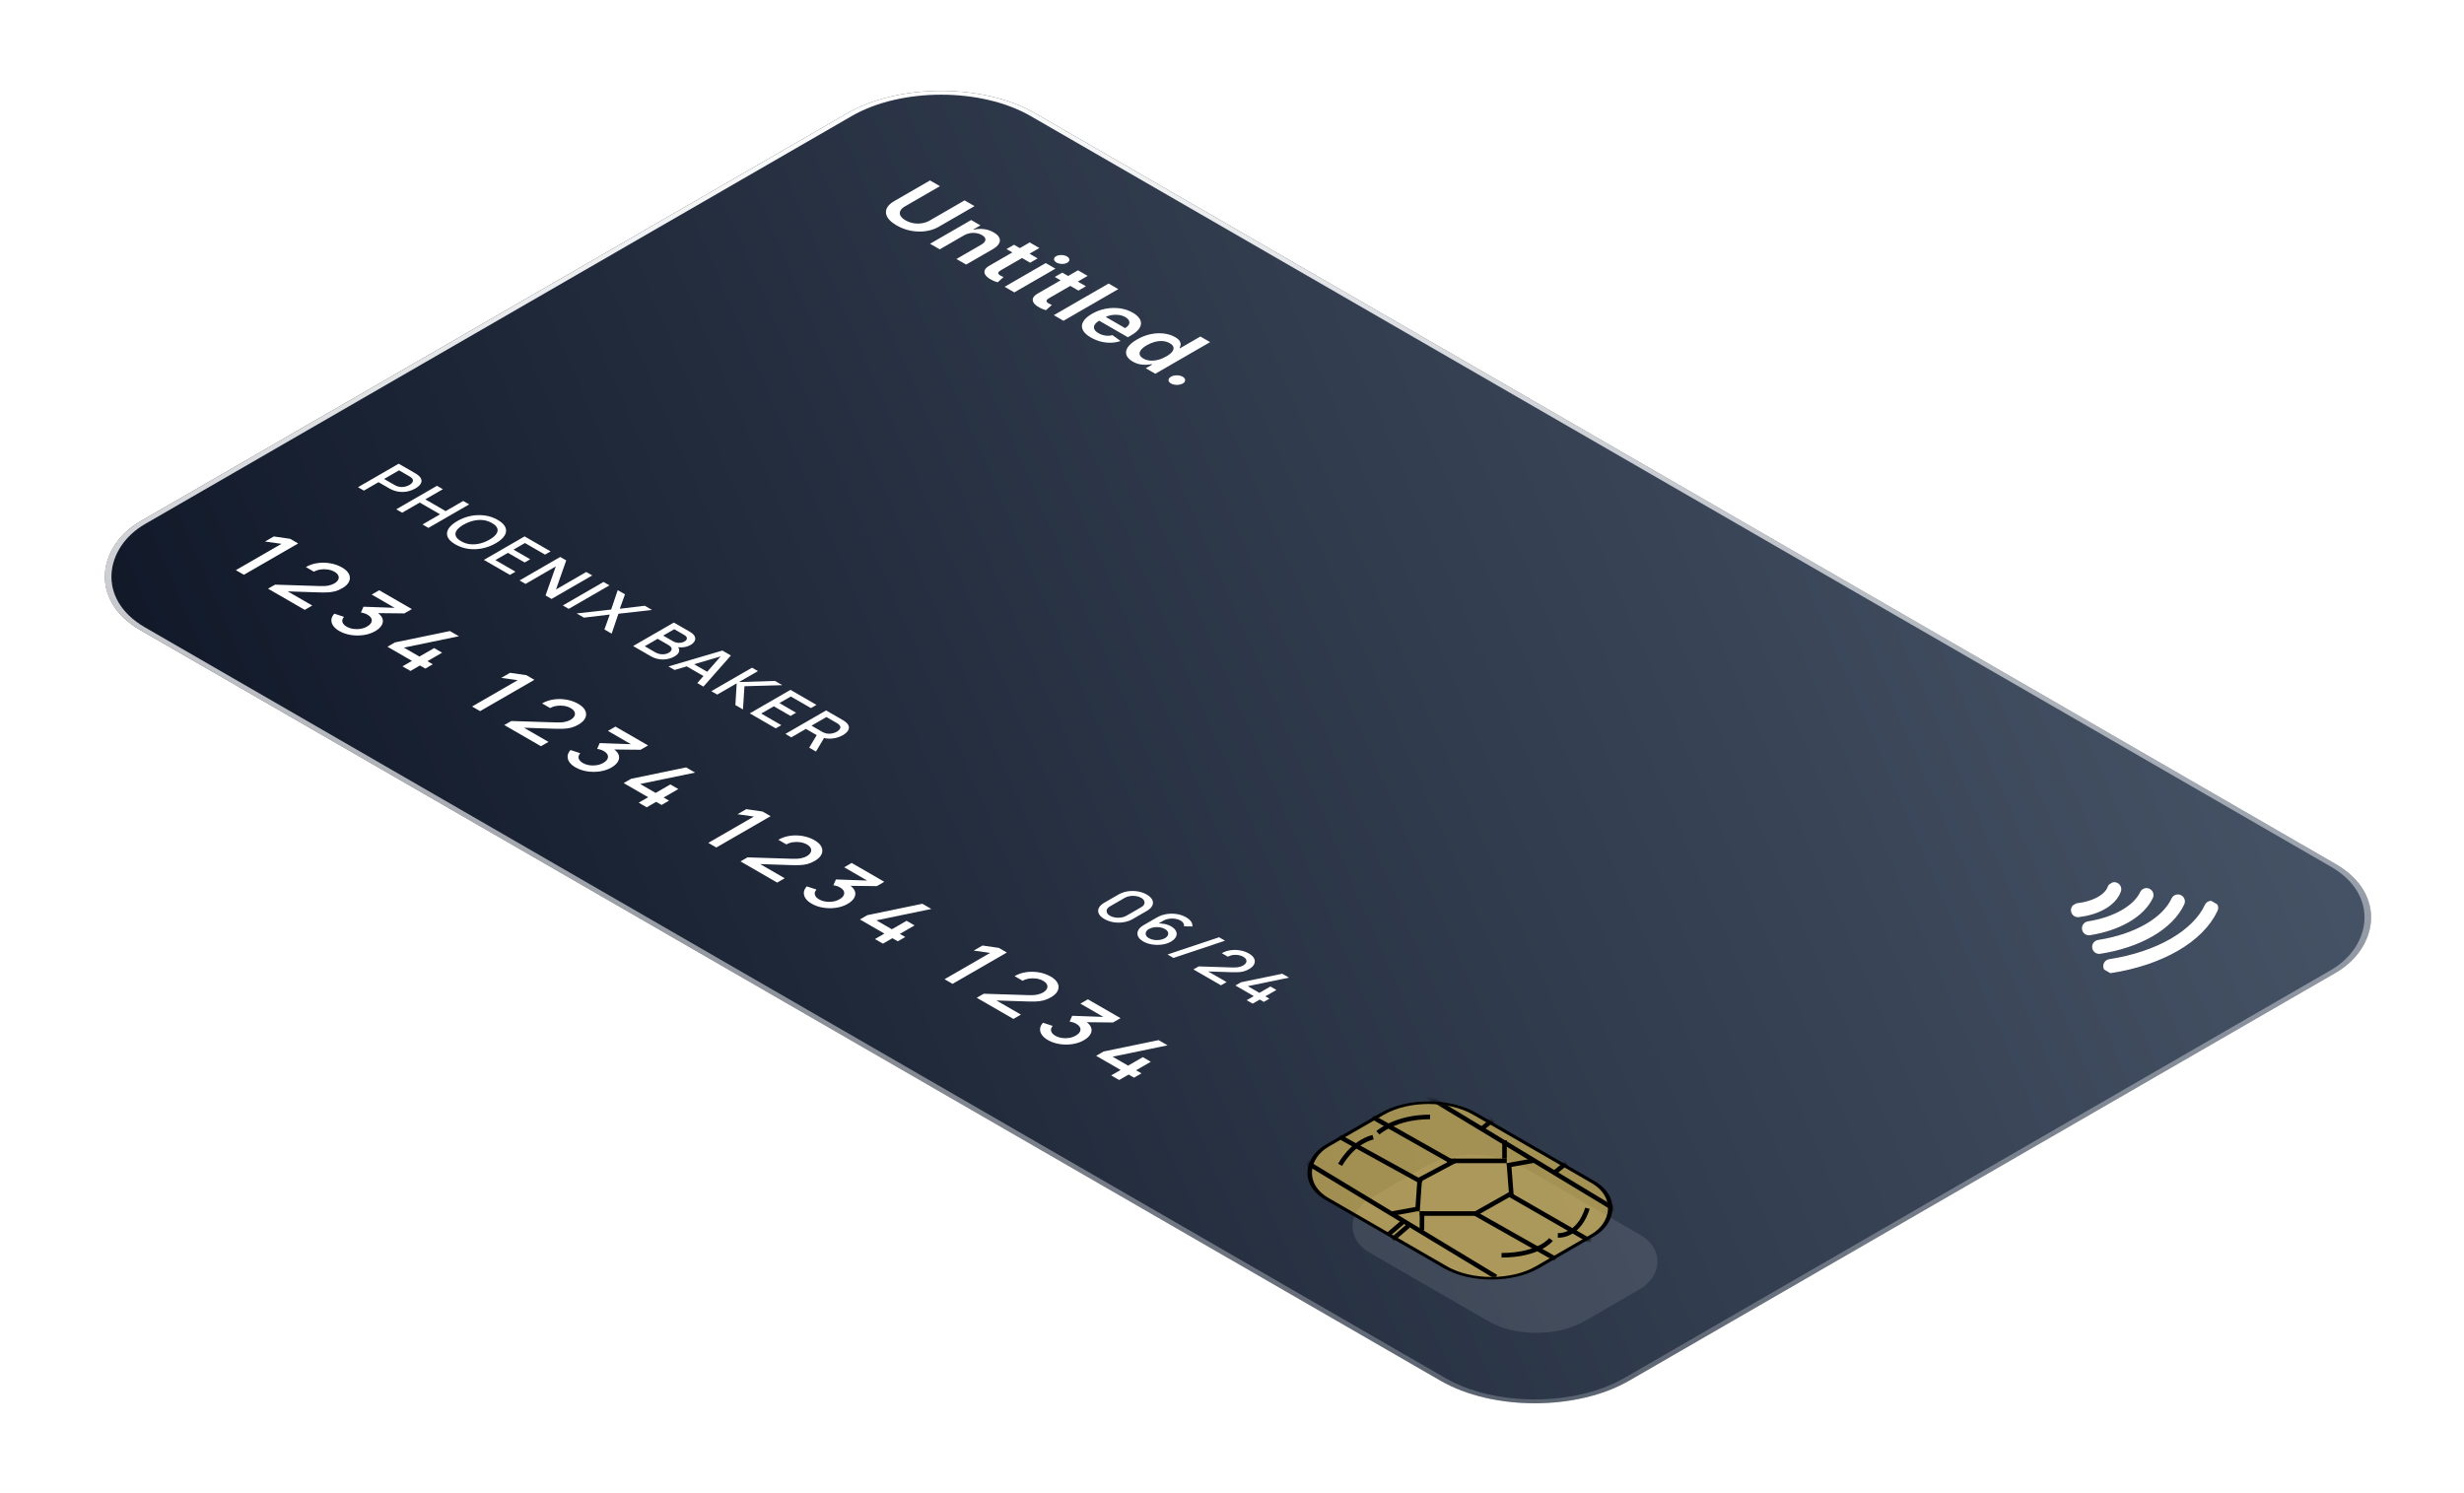 <svg width="538" height="326" viewBox="0 0 538 326" fill="none" xmlns="http://www.w3.org/2000/svg">
<g filter="url(#filter0_d_236_11996)">
<g clip-path="url(#clip0_236_11996)">
<rect width="375.345" height="225.682" rx="23.756" transform="matrix(0.866 0.5 -0.866 0.5 196.001 1)" fill="url(#paint0_linear_236_11996)"/>
<rect width="53.847" height="38.01" rx="12" transform="matrix(0.866 0.5 -0.866 0.5 312.243 236.763)" fill="white" fill-opacity="0.1"/>
<path d="M41.996 112.626L51.954 106.877L48.366 106.374L50.284 105.267L53.847 105.784L55.6 106.796L43.749 113.638L41.996 112.626ZM49.022 116.672L50.561 115.793L60.346 116.102C61.131 116.131 61.764 116.091 62.247 115.983C62.736 115.879 63.147 115.73 63.482 115.537C63.904 115.293 64.189 115.021 64.338 114.72C64.491 114.416 64.502 114.112 64.37 113.807C64.239 113.503 63.959 113.228 63.531 112.981C63.092 112.727 62.596 112.561 62.041 112.482C61.498 112.403 60.961 112.406 60.428 112.491C59.896 112.577 59.435 112.735 59.046 112.967L57.285 111.95C58.053 111.506 58.898 111.218 59.819 111.085C60.752 110.952 61.685 110.968 62.617 111.133C63.556 111.294 64.417 111.601 65.202 112.054C65.948 112.485 66.447 112.97 66.699 113.508C66.957 114.043 66.963 114.579 66.716 115.114C66.474 115.652 65.978 116.139 65.226 116.573C64.683 116.886 64.151 117.111 63.63 117.247C63.109 117.383 62.544 117.463 61.934 117.485C61.325 117.507 60.618 117.504 59.811 117.475L52.273 117.228L52.578 116.834L58.676 120.354L57.038 121.3L49.022 116.672ZM64.567 125.912C63.98 125.573 63.538 125.191 63.242 124.767C62.951 124.339 62.822 123.898 62.855 123.441C62.893 122.989 63.107 122.551 63.497 122.13L65.62 122.824C65.269 123.21 65.154 123.597 65.274 123.983C65.4 124.366 65.708 124.696 66.196 124.971C66.635 125.218 67.118 125.38 67.644 125.456C68.171 125.532 68.695 125.527 69.216 125.442C69.743 125.353 70.226 125.182 70.665 124.929C71.323 124.548 71.66 124.116 71.677 123.632C71.699 123.15 71.381 122.719 70.722 122.339C70.536 122.232 70.316 122.137 70.064 122.054C69.817 121.975 69.565 121.912 69.307 121.864L69.858 120.615L77.734 120.895L77.421 121.285L71.66 117.959L73.298 117.014L80.425 121.128L78.787 122.073L71.973 121.997L72.516 121.665C73.262 122.095 73.742 122.566 73.956 123.076C74.176 123.582 74.148 124.086 73.874 124.586C73.611 125.087 73.128 125.54 72.426 125.945C71.669 126.382 70.818 126.667 69.875 126.8C68.936 126.937 68.001 126.929 67.068 126.777C66.141 126.628 65.307 126.34 64.567 125.912ZM78.38 133.63L80.446 132.437L75.096 129.349L76.726 128.409L88.733 125.924L90.7 127.059L78.693 129.544L82.075 131.497L85.285 129.644L87.029 130.651L83.82 132.504L84.996 133.183L83.367 134.124L82.19 133.445L80.125 134.637L78.38 133.63ZM93.576 142.402L103.533 136.654L99.945 136.15L101.863 135.043L105.426 135.561L107.179 136.573L95.328 143.414L93.576 142.402ZM100.601 146.449L102.14 145.57L111.925 145.879C112.71 145.907 113.343 145.868 113.826 145.76C114.315 145.655 114.726 145.507 115.061 145.313C115.483 145.07 115.768 144.797 115.917 144.496C116.07 144.192 116.081 143.888 115.949 143.584C115.818 143.28 115.538 143.004 115.11 142.757C114.671 142.504 114.175 142.338 113.621 142.259C113.077 142.179 112.54 142.183 112.008 142.268C111.475 142.354 111.015 142.512 110.625 142.743L108.864 141.726C109.632 141.283 110.477 140.995 111.399 140.862C112.331 140.729 113.264 140.745 114.197 140.909C115.135 141.071 115.996 141.378 116.781 141.831C117.527 142.262 118.026 142.746 118.278 143.285C118.536 143.82 118.542 144.355 118.295 144.891C118.054 145.429 117.557 145.915 116.805 146.349C116.262 146.663 115.73 146.888 115.209 147.024C114.688 147.16 114.123 147.239 113.514 147.261C112.905 147.283 112.197 147.28 111.39 147.252L103.852 147.005L104.157 146.61L110.255 150.131L108.617 151.076L100.601 146.449ZM116.146 155.689C115.559 155.35 115.117 154.968 114.821 154.544C114.53 154.116 114.401 153.674 114.434 153.218C114.472 152.765 114.686 152.328 115.076 151.907L117.199 152.6C116.848 152.987 116.733 153.373 116.853 153.76C116.98 154.143 117.287 154.472 117.775 154.748C118.214 154.995 118.697 155.156 119.223 155.232C119.75 155.308 120.274 155.304 120.795 155.218C121.322 155.13 121.805 154.958 122.244 154.705C122.902 154.325 123.239 153.893 123.256 153.408C123.278 152.927 122.96 152.496 122.301 152.116C122.115 152.008 121.895 151.913 121.643 151.831C121.396 151.752 121.144 151.688 120.886 151.641L121.437 150.391L129.313 150.672L129 151.061L123.239 147.736L124.877 146.79L132.004 150.904L130.366 151.85L123.552 151.774L124.095 151.441C124.841 151.872 125.321 152.342 125.535 152.852C125.755 153.359 125.727 153.863 125.453 154.363C125.19 154.863 124.707 155.316 124.005 155.722C123.248 156.159 122.397 156.444 121.454 156.577C120.515 156.713 119.58 156.705 118.647 156.553C117.72 156.404 116.886 156.116 116.146 155.689ZM129.959 163.407L132.025 162.214L126.675 159.126L128.305 158.185L140.312 155.701L142.279 156.836L130.272 159.321L133.654 161.273L136.864 159.421L138.608 160.428L135.399 162.281L136.576 162.96L134.946 163.901L133.769 163.221L131.704 164.414L129.959 163.407ZM145.155 172.179L155.112 166.43L151.524 165.927L153.442 164.82L157.005 165.338L158.758 166.35L146.907 173.191L145.155 172.179ZM152.181 176.225L153.719 175.347L163.504 175.655C164.289 175.684 164.923 175.644 165.405 175.537C165.894 175.432 166.305 175.283 166.64 175.09C167.062 174.846 167.348 174.574 167.496 174.273C167.649 173.969 167.66 173.665 167.529 173.361C167.397 173.057 167.117 172.781 166.689 172.534C166.25 172.281 165.754 172.114 165.2 172.035C164.656 171.956 164.119 171.959 163.587 172.045C163.054 172.13 162.594 172.289 162.204 172.52L160.443 171.503C161.211 171.06 162.056 170.771 162.978 170.638C163.91 170.505 164.843 170.521 165.776 170.686C166.714 170.847 167.575 171.155 168.36 171.608C169.106 172.038 169.605 172.523 169.858 173.061C170.115 173.597 170.121 174.132 169.874 174.667C169.633 175.206 169.136 175.692 168.384 176.126C167.841 176.439 167.309 176.664 166.788 176.8C166.267 176.937 165.702 177.016 165.093 177.038C164.484 177.06 163.776 177.057 162.969 177.028L155.431 176.781L155.736 176.387L161.834 179.907L160.196 180.853L152.181 176.225ZM167.725 185.465C167.138 185.126 166.696 184.745 166.4 184.32C166.109 183.893 165.98 183.451 166.013 182.995C166.051 182.542 166.265 182.105 166.655 181.683L168.778 182.377C168.427 182.763 168.312 183.15 168.432 183.536C168.559 183.92 168.866 184.249 169.354 184.524C169.793 184.772 170.276 184.933 170.802 185.009C171.329 185.085 171.853 185.08 172.374 184.995C172.901 184.906 173.384 184.735 173.823 184.482C174.481 184.102 174.818 183.669 174.835 183.185C174.857 182.703 174.539 182.273 173.88 181.892C173.694 181.785 173.474 181.69 173.222 181.607C172.975 181.528 172.723 181.465 172.465 181.417L173.016 180.168L180.892 180.448L180.579 180.838L174.818 177.512L176.456 176.567L183.583 180.681L181.945 181.626L175.131 181.55L175.674 181.218C176.42 181.649 176.901 182.119 177.115 182.629C177.334 183.136 177.307 183.639 177.032 184.14C176.769 184.64 176.286 185.093 175.584 185.498C174.827 185.935 173.976 186.221 173.033 186.354C172.095 186.49 171.159 186.482 170.226 186.33C169.299 186.181 168.465 185.893 167.725 185.465ZM181.538 193.183L183.604 191.991L178.255 188.903L179.884 187.962L191.891 185.477L193.858 186.613L181.851 189.097L185.233 191.05L188.443 189.197L190.187 190.204L186.978 192.057L188.155 192.737L186.525 193.677L185.348 192.998L183.283 194.19L181.538 193.183ZM196.734 201.955L206.691 196.207L203.103 195.703L205.021 194.596L208.584 195.114L210.337 196.126L198.487 202.967L196.734 201.955ZM203.76 206.002L205.299 205.123L215.083 205.432C215.868 205.46 216.502 205.421 216.984 205.313C217.473 205.209 217.884 205.06 218.219 204.867C218.641 204.623 218.927 204.35 219.075 204.049C219.228 203.745 219.239 203.441 219.108 203.137C218.976 202.833 218.696 202.558 218.268 202.311C217.829 202.057 217.333 201.891 216.779 201.812C216.236 201.733 215.698 201.736 215.166 201.821C214.634 201.907 214.173 202.065 213.783 202.296L212.022 201.28C212.79 200.836 213.635 200.548 214.557 200.415C215.489 200.282 216.422 200.298 217.355 200.463C218.293 200.624 219.154 200.931 219.939 201.384C220.685 201.815 221.184 202.3 221.437 202.838C221.694 203.373 221.7 203.909 221.453 204.444C221.212 204.982 220.715 205.468 219.963 205.902C219.42 206.216 218.888 206.441 218.367 206.577C217.846 206.713 217.281 206.792 216.672 206.814C216.063 206.837 215.355 206.833 214.548 206.805L207.01 206.558L207.315 206.164L213.413 209.684L211.775 210.629L203.76 206.002ZM219.304 215.242C218.717 214.903 218.275 214.521 217.979 214.097C217.688 213.669 217.559 213.227 217.592 212.771C217.63 212.318 217.844 211.881 218.234 211.46L220.357 212.154C220.006 212.54 219.891 212.926 220.011 213.313C220.138 213.696 220.445 214.026 220.933 214.301C221.372 214.548 221.855 214.71 222.382 214.786C222.908 214.862 223.432 214.857 223.953 214.771C224.48 214.683 224.963 214.512 225.402 214.258C226.06 213.878 226.398 213.446 226.414 212.961C226.436 212.48 226.118 212.049 225.459 211.669C225.273 211.561 225.053 211.466 224.801 211.384C224.554 211.305 224.302 211.241 224.044 211.194L224.595 209.944L232.471 210.225L232.158 210.614L226.398 207.289L228.035 206.343L235.162 210.458L233.524 211.403L226.71 211.327L227.253 210.994C228 211.425 228.48 211.896 228.694 212.405C228.913 212.912 228.886 213.416 228.611 213.916C228.348 214.417 227.865 214.87 227.163 215.275C226.406 215.712 225.555 215.997 224.612 216.13C223.674 216.266 222.738 216.258 221.805 216.106C220.878 215.958 220.044 215.669 219.304 215.242ZM233.117 222.96L235.183 221.767L229.834 218.679L231.463 217.738L243.47 215.254L245.437 216.389L233.43 218.874L236.812 220.827L240.022 218.974L241.766 219.981L238.557 221.834L239.734 222.513L238.104 223.454L236.927 222.774L234.862 223.967L233.117 222.96Z" fill="white"/>
<path d="M68.662 94.514L77.549 89.383L81.142 91.457C81.228 91.507 81.331 91.571 81.45 91.65C81.574 91.726 81.683 91.803 81.777 91.881C82.193 92.211 82.436 92.546 82.506 92.886C82.58 93.228 82.501 93.561 82.271 93.884C82.041 94.207 81.687 94.506 81.21 94.782C80.728 95.06 80.207 95.265 79.648 95.398C79.088 95.531 78.512 95.576 77.92 95.534C77.331 95.493 76.751 95.353 76.179 95.113C76.047 95.056 75.912 94.992 75.772 94.921C75.636 94.852 75.527 94.793 75.445 94.746L73.142 93.417L69.951 95.259L68.662 94.514ZM74.365 92.712L76.617 94.012C76.7 94.059 76.794 94.109 76.901 94.162C77.012 94.216 77.124 94.264 77.235 94.304C77.56 94.421 77.885 94.478 78.21 94.475C78.539 94.471 78.848 94.425 79.136 94.34C79.424 94.254 79.677 94.149 79.895 94.023C80.113 93.897 80.294 93.752 80.438 93.588C80.586 93.422 80.662 93.245 80.666 93.057C80.674 92.867 80.578 92.678 80.376 92.491C80.31 92.424 80.23 92.359 80.135 92.295C80.045 92.233 79.959 92.178 79.876 92.131L77.624 90.83L74.365 92.712ZM77.018 99.339L85.906 94.208L87.196 94.952L83.363 97.165L87.807 99.731L91.64 97.518L92.936 98.266L84.048 103.397L82.752 102.649L86.591 100.433L82.147 97.867L78.308 100.083L77.018 99.339ZM89.923 107.003C89.035 106.49 88.471 105.941 88.232 105.357C87.998 104.77 88.061 104.18 88.424 103.586C88.79 102.994 89.432 102.434 90.349 101.904C91.267 101.374 92.238 101.004 93.263 100.792C94.291 100.583 95.312 100.547 96.324 100.685C97.34 100.821 98.293 101.145 99.182 101.658C100.066 102.169 100.626 102.717 100.86 103.304C101.103 103.891 101.042 104.48 100.675 105.071C100.309 105.663 99.667 106.224 98.75 106.753C97.832 107.283 96.861 107.654 95.836 107.865C94.812 108.076 93.789 108.113 92.769 107.975C91.757 107.838 90.808 107.513 89.923 107.003ZM91.152 106.294C91.773 106.662 92.433 106.884 93.133 106.96C93.841 107.036 94.555 106.987 95.275 106.814C95.999 106.638 96.7 106.354 97.379 105.962C98.058 105.57 98.546 105.168 98.842 104.754C99.142 104.339 99.225 103.928 99.089 103.522C98.957 103.118 98.579 102.733 97.953 102.367C97.332 101.999 96.67 101.776 95.966 101.697C95.266 101.621 94.555 101.671 93.83 101.847C93.106 102.023 92.403 102.305 91.719 102.695C91.037 103.084 90.545 103.487 90.244 103.903C89.948 104.316 89.868 104.726 90.004 105.132C90.144 105.541 90.526 105.928 91.152 106.294ZM96.154 110.386L105.042 105.255L110.72 108.533L109.504 109.235L105.116 106.702L102.622 108.141L106.27 110.247L105.054 110.949L101.406 108.843L98.66 110.429L103.048 112.962L101.832 113.664L96.154 110.386ZM103.932 114.876L112.82 109.745L114.128 110.5L111.9 116.839L118.504 113.027L119.813 113.782L110.925 118.913L109.616 118.158L111.851 111.815L105.24 115.631L103.932 114.876ZM113.388 120.335L122.276 115.204L123.566 115.949L114.678 121.08L113.388 120.335ZM116.408 122.079L123.938 121.231L125.376 116.994L126.956 117.906L125.827 121.06L131.277 120.4L132.863 121.316L125.524 122.146L124.049 126.49L122.469 125.578L123.636 122.324L117.994 122.994L116.408 122.079ZM128.739 129.197L137.626 124.066L141.12 126.083C141.684 126.408 142.042 126.748 142.194 127.102C142.346 127.456 142.336 127.794 142.163 128.117C141.994 128.438 141.708 128.715 141.305 128.947C140.815 129.23 140.274 129.402 139.682 129.464C139.093 129.528 138.532 129.48 137.997 129.318L138.287 129.136C138.715 129.545 138.877 129.955 138.774 130.366C138.676 130.774 138.357 131.134 137.818 131.445C137.295 131.747 136.736 131.949 136.139 132.051C135.546 132.156 134.942 132.156 134.324 132.051C133.715 131.946 133.129 131.731 132.565 131.406L128.739 129.197ZM131.275 129.243L133.596 130.583C133.888 130.752 134.205 130.87 134.546 130.939C134.892 131.011 135.234 131.025 135.571 130.982C135.917 130.939 136.234 130.835 136.522 130.668C136.789 130.514 136.97 130.341 137.065 130.148C137.168 129.956 137.17 129.76 137.071 129.56C136.98 129.361 136.787 129.176 136.491 129.004L134.09 127.618L131.275 129.243ZM135.306 126.916L137.472 128.167C137.711 128.305 137.972 128.401 138.256 128.456C138.548 128.51 138.84 128.518 139.132 128.477C139.433 128.437 139.713 128.342 139.972 128.192C140.317 127.993 140.486 127.762 140.478 127.501C140.47 127.24 140.272 126.997 139.885 126.774L137.719 125.523L135.306 126.916ZM136.454 133.651L148.23 130.187L150.088 131.26L144.089 138.058L142.749 137.285L148.199 131.068L148.533 131.26L137.793 134.424L136.454 133.651ZM139.959 133.359L141.169 132.66L145.811 135.34L144.601 136.038L139.959 133.359ZM145.813 139.054L154.701 133.923L155.991 134.668L151.843 137.062L159.713 136.816L161.318 137.743L153.047 137.978L152.72 143.041L151.066 142.086L151.35 137.347L147.103 139.799L145.813 139.054ZM154.206 143.899L163.094 138.768L168.772 142.046L167.556 142.748L163.168 140.215L160.674 141.654L164.322 143.76L163.106 144.462L159.458 142.356L156.712 143.942L161.1 146.475L159.884 147.177L154.206 143.899ZM161.984 148.389L170.871 143.258L174.464 145.332C174.55 145.382 174.653 145.446 174.772 145.524C174.896 145.601 175.005 145.678 175.099 145.756C175.515 146.086 175.758 146.421 175.828 146.761C175.902 147.103 175.824 147.436 175.593 147.759C175.363 148.082 175.009 148.381 174.532 148.657C173.824 149.065 173.032 149.313 172.155 149.401C171.283 149.487 170.421 149.357 169.569 149.013L168.983 148.746L166.465 147.292L163.274 149.134L161.984 148.389ZM167.181 151.389L169.045 148.29L170.68 148.849L168.656 152.241L167.181 151.389ZM167.687 146.586L169.939 147.887C170.022 147.934 170.116 147.984 170.223 148.037C170.335 148.091 170.446 148.139 170.557 148.179C170.882 148.295 171.207 148.352 171.532 148.35C171.861 148.345 172.17 148.3 172.458 148.215C172.746 148.129 172.999 148.023 173.217 147.898C173.435 147.772 173.616 147.627 173.76 147.463C173.908 147.297 173.984 147.12 173.988 146.932C173.997 146.742 173.9 146.553 173.698 146.365C173.632 146.299 173.552 146.234 173.458 146.169C173.367 146.108 173.281 146.053 173.198 146.006L170.946 144.705L167.687 146.586Z" fill="white"/>
<path d="M231.632 188.812C231.027 188.462 230.624 188.078 230.422 187.657C230.225 187.234 230.225 186.811 230.422 186.389C230.624 185.968 231.027 185.583 231.632 185.234L234.693 183.467C235.298 183.118 235.965 182.885 236.693 182.768C237.425 182.654 238.156 182.656 238.884 182.772C239.617 182.886 240.285 183.118 240.89 183.467C241.495 183.816 241.896 184.202 242.094 184.625C242.295 185.045 242.295 185.466 242.094 185.886C241.896 186.309 241.495 186.695 240.89 187.044L237.829 188.812C237.224 189.161 236.555 189.392 235.823 189.506C235.094 189.623 234.364 189.624 233.632 189.51C232.903 189.394 232.237 189.161 231.632 188.812ZM232.866 188.099C233.195 188.289 233.572 188.416 233.996 188.48C234.428 188.544 234.858 188.546 235.286 188.484C235.718 188.42 236.101 188.291 236.434 188.099L239.668 186.232C239.997 186.042 240.215 185.823 240.322 185.576C240.433 185.327 240.431 185.079 240.316 184.831C240.209 184.584 239.991 184.366 239.662 184.176C239.333 183.986 238.952 183.859 238.52 183.795C238.096 183.73 237.668 183.73 237.236 183.795C236.808 183.856 236.43 183.982 236.101 184.172L232.866 186.039C232.533 186.232 232.311 186.453 232.2 186.702C232.093 186.949 232.093 187.196 232.2 187.443C232.315 187.69 232.537 187.909 232.866 188.099ZM240.126 193.715C239.55 193.383 239.167 193.005 238.978 192.582C238.793 192.157 238.803 191.728 239.009 191.296C239.219 190.866 239.628 190.475 240.237 190.124L243.07 188.488C243.716 188.115 244.418 187.864 245.175 187.736C245.936 187.61 246.691 187.607 247.44 187.726C248.193 187.847 248.882 188.088 249.508 188.449C249.977 188.72 250.329 189.025 250.563 189.365C250.798 189.704 250.89 190.062 250.841 190.437L249.014 190.401C249.063 190.178 249.024 189.956 248.897 189.735C248.777 189.514 248.574 189.321 248.286 189.154C247.915 188.941 247.502 188.804 247.045 188.745C246.592 188.683 246.144 188.688 245.699 188.759C245.259 188.832 244.876 188.963 244.551 189.151L242.922 190.091L242.953 189.781C243.541 189.736 244.121 189.767 244.693 189.874C245.265 189.981 245.767 190.159 246.199 190.409C246.751 190.727 247.113 191.086 247.286 191.485C247.467 191.884 247.461 192.282 247.267 192.678C247.078 193.077 246.708 193.436 246.156 193.754C245.601 194.075 244.957 194.285 244.224 194.385C243.5 194.485 242.772 194.478 242.039 194.364C241.315 194.25 240.677 194.034 240.126 193.715ZM241.367 192.999C241.688 193.184 242.058 193.308 242.478 193.37C242.897 193.431 243.317 193.431 243.737 193.37C244.156 193.308 244.527 193.184 244.848 192.999C245.169 192.814 245.383 192.6 245.49 192.358C245.601 192.118 245.603 191.877 245.496 191.634C245.389 191.392 245.175 191.178 244.854 190.993C244.533 190.808 244.161 190.683 243.737 190.619C243.317 190.557 242.897 190.557 242.478 190.619C242.058 190.681 241.688 190.804 241.367 190.989C241.05 191.172 240.838 191.385 240.731 191.627C240.624 191.869 240.622 192.113 240.725 192.358C240.832 192.6 241.046 192.814 241.367 192.999ZM256.675 192.793L257.977 193.545L246.719 197.308L245.417 196.556L256.675 192.793ZM251.076 199.816L252.23 199.157L259.569 199.388C260.157 199.41 260.633 199.38 260.995 199.299C261.361 199.221 261.67 199.109 261.921 198.964C262.237 198.781 262.451 198.577 262.562 198.351C262.678 198.123 262.686 197.895 262.587 197.667C262.488 197.439 262.279 197.232 261.958 197.047C261.628 196.857 261.256 196.732 260.84 196.673C260.433 196.614 260.03 196.616 259.631 196.68C259.232 196.744 258.886 196.863 258.594 197.037L257.273 196.274C257.849 195.941 258.483 195.725 259.174 195.626C259.873 195.526 260.573 195.538 261.272 195.661C261.976 195.782 262.622 196.013 263.211 196.352C263.77 196.675 264.145 197.039 264.334 197.443C264.527 197.844 264.531 198.246 264.346 198.647C264.165 199.051 263.793 199.416 263.229 199.741C262.822 199.976 262.423 200.145 262.032 200.247C261.641 200.349 261.217 200.408 260.76 200.425C260.303 200.442 259.773 200.439 259.168 200.418L253.514 200.233L253.742 199.937L258.316 202.577L257.088 203.286L251.076 199.816ZM262.703 206.535L264.252 205.641L260.24 203.325L261.462 202.619L270.468 200.756L271.943 201.607L262.938 203.471L265.474 204.935L267.881 203.546L269.19 204.301L266.783 205.691L267.665 206.2L266.443 206.906L265.561 206.396L264.011 207.29L262.703 206.535Z" fill="white"/>
<path d="M201.109 31.881L203.277 33.133L195.457 37.648C194.6 38.143 193.643 38.461 192.587 38.603C191.535 38.747 190.461 38.714 189.366 38.505C188.275 38.293 187.243 37.906 186.269 37.344C185.291 36.779 184.619 36.182 184.252 35.552C183.89 34.92 183.833 34.3 184.083 33.693C184.332 33.086 184.885 32.535 185.743 32.04L193.563 27.525L195.731 28.777L188.092 33.187C187.594 33.475 187.258 33.794 187.087 34.145C186.919 34.498 186.925 34.855 187.104 35.215C187.288 35.573 187.654 35.91 188.203 36.227C188.753 36.544 189.337 36.756 189.957 36.861C190.584 36.967 191.202 36.971 191.81 36.872C192.417 36.773 192.971 36.579 193.47 36.291L201.109 31.881ZM200.946 39.535L195.686 42.572L193.57 41.35L202.548 36.167L204.57 37.335L203.045 38.215L203.15 38.276C203.859 38.105 204.588 38.065 205.336 38.155C206.088 38.247 206.799 38.486 207.469 38.873C208.089 39.231 208.496 39.619 208.691 40.038C208.89 40.458 208.864 40.887 208.615 41.323C208.369 41.762 207.886 42.187 207.165 42.599L201.449 45.898L199.333 44.677L204.722 41.566C205.322 41.22 205.636 40.859 205.663 40.483C205.694 40.109 205.437 39.765 204.892 39.45C204.522 39.237 204.11 39.094 203.658 39.022C203.214 38.95 202.758 38.954 202.291 39.035C201.827 39.119 201.379 39.285 200.946 39.535ZM217.061 44.545L215.424 45.49L210.263 42.511L211.9 41.566L217.061 44.545ZM215.325 41.06L217.441 42.281L209.012 47.147C208.728 47.311 208.553 47.462 208.486 47.599C208.428 47.736 208.443 47.862 208.533 47.977C208.623 48.092 208.755 48.2 208.931 48.301C209.063 48.377 209.194 48.442 209.322 48.493C209.455 48.547 209.558 48.587 209.632 48.611L208.334 49.772C208.182 49.729 207.978 49.661 207.721 49.566C207.467 49.474 207.187 49.344 206.879 49.175C206.333 48.878 205.936 48.556 205.687 48.21C205.441 47.861 205.381 47.507 205.505 47.147C205.634 46.789 205.981 46.45 206.546 46.128L215.325 41.06ZM209.853 50.75L218.83 45.567L220.946 46.788L211.968 51.971L209.853 50.75ZM221.168 45.446C220.833 45.252 220.656 45.022 220.636 44.754C220.621 44.484 220.771 44.258 221.086 44.076C221.406 43.891 221.797 43.804 222.261 43.816C222.729 43.825 223.13 43.926 223.465 44.12C223.804 44.315 223.979 44.547 223.991 44.815C224.011 45.082 223.861 45.308 223.541 45.493C223.225 45.675 222.834 45.762 222.366 45.753C221.906 45.744 221.507 45.641 221.168 45.446ZM227.605 50.633L225.968 51.577L220.807 48.598L222.444 47.653L227.605 50.633ZM225.869 47.147L227.985 48.368L219.556 53.234C219.272 53.398 219.097 53.549 219.03 53.686C218.972 53.823 218.987 53.949 219.077 54.064C219.167 54.179 219.299 54.287 219.475 54.388C219.607 54.465 219.738 54.529 219.866 54.58C219.999 54.634 220.102 54.674 220.176 54.699L218.878 55.859C218.726 55.816 218.522 55.748 218.265 55.653C218.011 55.561 217.731 55.431 217.423 55.262C216.878 54.965 216.48 54.643 216.231 54.297C215.985 53.948 215.925 53.594 216.05 53.234C216.178 52.876 216.525 52.537 217.09 52.215L225.869 47.147ZM234.675 51.259L222.705 58.17L220.589 56.948L232.56 50.038L234.675 51.259ZM228.68 61.821C227.78 61.302 227.19 60.745 226.909 60.151C226.636 59.557 226.67 58.96 227.009 58.359C227.351 57.757 227.992 57.184 228.931 56.642C229.855 56.109 230.841 55.742 231.889 55.542C232.945 55.342 233.985 55.313 235.01 55.454C236.039 55.594 236.982 55.911 237.839 56.406C238.392 56.725 238.825 57.078 239.137 57.465C239.456 57.852 239.62 58.262 239.627 58.694C239.639 59.128 239.468 59.573 239.113 60.03C238.762 60.484 238.194 60.938 237.406 61.393L236.758 61.767L229.399 57.519L230.825 56.696L236.156 59.773C236.557 59.537 236.83 59.278 236.974 58.997C237.122 58.714 237.134 58.43 237.009 58.147C236.888 57.866 236.625 57.608 236.22 57.374C235.787 57.124 235.302 56.966 234.765 56.898C234.231 56.829 233.703 56.839 233.181 56.929C232.666 57.019 232.207 57.178 231.801 57.408L230.556 58.127C230.034 58.428 229.682 58.742 229.498 59.068C229.319 59.392 229.302 59.71 229.446 60.023C229.594 60.333 229.898 60.621 230.358 60.887C230.665 61.065 230.987 61.201 231.322 61.295C231.661 61.387 232.008 61.437 232.362 61.444C232.717 61.45 233.068 61.407 233.414 61.315L235.168 62.584C234.521 62.813 233.827 62.939 233.087 62.962C232.355 62.984 231.61 62.901 230.854 62.712C230.102 62.521 229.378 62.224 228.68 61.821ZM237.811 67.073C237.106 66.665 236.656 66.196 236.461 65.665C236.266 65.135 236.352 64.577 236.718 63.992C237.085 63.407 237.761 62.83 238.746 62.261C239.744 61.685 240.749 61.294 241.762 61.087C242.783 60.88 243.75 60.837 244.661 60.959C245.577 61.078 246.38 61.336 247.069 61.734C247.595 62.038 247.938 62.34 248.098 62.639C248.262 62.936 248.318 63.214 248.268 63.472C248.221 63.729 248.143 63.951 248.034 64.14L248.121 64.191L252.599 61.606L254.72 62.831L242.75 69.742L240.669 68.54L242.084 67.724L241.955 67.65C241.628 67.713 241.238 67.755 240.786 67.778C240.338 67.798 239.859 67.76 239.348 67.663C238.838 67.566 238.326 67.37 237.811 67.073ZM240.137 66.411C240.586 66.67 241.088 66.821 241.645 66.863C242.207 66.904 242.787 66.845 243.387 66.688C243.987 66.53 244.578 66.284 245.158 65.949C245.739 65.614 246.162 65.275 246.426 64.933C246.695 64.594 246.791 64.264 246.713 63.945C246.639 63.627 246.374 63.337 245.918 63.074C245.447 62.802 244.93 62.646 244.369 62.605C243.808 62.565 243.231 62.623 242.639 62.781C242.047 62.938 241.472 63.178 240.915 63.499C240.354 63.823 239.933 64.158 239.652 64.505C239.38 64.851 239.274 65.189 239.337 65.517C239.407 65.846 239.674 66.144 240.137 66.411ZM246.18 71.87C245.825 71.665 245.646 71.418 245.642 71.127C245.638 70.837 245.817 70.59 246.18 70.385C246.526 70.18 246.951 70.079 247.454 70.082C247.956 70.084 248.385 70.187 248.74 70.392C249.082 70.59 249.256 70.834 249.26 71.124C249.268 71.417 249.098 71.665 248.751 71.87C248.51 72.005 248.231 72.094 247.915 72.136C247.604 72.181 247.292 72.181 246.98 72.136C246.676 72.091 246.409 72.003 246.18 71.87Z" fill="white"/>
<g clip-path="url(#clip1_236_11996)">
<path d="M473.302 186.367C471.886 189.418 469.103 192.201 465.234 194.435C461.364 196.668 456.544 198.275 451.259 199.092M466.028 184.967C464.923 187.347 462.753 189.517 459.734 191.26C456.716 193.002 452.957 194.255 448.834 194.893M459.172 183.58C458.353 185.313 456.761 186.895 454.556 188.168C452.35 189.442 449.609 190.361 446.608 190.834M452.14 182.295C451.737 183.436 450.779 184.47 449.376 185.28C447.973 186.09 446.181 186.643 444.205 186.876" stroke="white" stroke-width="3.054" stroke-linecap="round"/>
</g>
</g>
<rect y="0.594" width="374.157" height="224.494" rx="23.162" transform="matrix(0.866 0.5 -0.866 0.5 196.515 1.297)" stroke="url(#paint1_linear_236_11996)" stroke-width="1.188"/>
</g>
<rect y="0.4" width="53.047" height="37.21" rx="11.6" transform="matrix(0.866 0.5 -0.866 0.5 312.264 237.2)" fill="#F1CB5A" fill-opacity="0.6"/>
<rect y="0.4" width="53.047" height="37.21" rx="11.6" transform="matrix(0.866 0.5 -0.866 0.5 312.264 237.2)" stroke="black" stroke-width="0.8"/>
<mask id="mask0_236_11996" style="mask-type:alpha" maskUnits="userSpaceOnUse" x="279" y="237" width="80" height="46">
<rect width="53.847" height="38.01" rx="12" transform="matrix(0.866 0.5 -0.866 0.5 311.918 237)" fill="#F1CB5A"/>
</mask>
<g mask="url(#mask0_236_11996)">
<path d="M326.651 278.839L285.257 253.826M317.199 253.824L299.651 243.905M310.45 258.137L292.455 248.219M347.344 271.075L329.35 260.725M339.695 274.956L322.154 265.039M352.744 264.174L311.35 239.161" stroke="black"/>
<path d="M309.501 264.5L310.001 257.274" stroke="black"/>
<line y1="-0.5" x2="9.175" y2="-0.5" transform="matrix(0.883 -0.47 0.501 0.865 309.999 258.137)" stroke="black"/>
<line x1="316" y1="253.5" x2="329" y2="253.5" stroke="black"/>
<path d="M310 265H323" stroke="black"/>
<path d="M322.147 265.037L329.796 260.724" stroke="black"/>
<path d="M330 261L329.5 254.5" stroke="black"/>
<line x1="328.5" y1="253" x2="328.5" y2="249" stroke="black"/>
<path d="M329 254.5L335.107 253.401" stroke="black"/>
<path d="M304 265L309.5 264" stroke="black"/>
<path d="M310.5 264.5L310.466 268.666" stroke="black"/>
<path d="M292.606 254.362C292.606 254.362 295.152 249.511 299.805 248.324" stroke="black"/>
<path d="M300.858 247.377C300.858 247.377 304.6 243.905 312.249 243.905" stroke="black"/>
<path d="M327.854 274.116C336.096 274.093 338.653 270.665 338.653 270.665" stroke="black"/>
<path d="M340.145 269.781C345.094 269.781 346.601 263.847 346.601 263.847" stroke="black"/>
<path d="M339.5 256L342 254" stroke="black"/>
<path d="M323.5 246.5L326 244.5" stroke="black"/>
<path d="M306.5 266.692L303 269.692" stroke="black"/>
<path d="M307.5 267.692L304 270.692" stroke="black"/>
</g>
<defs>
<filter id="filter0_d_236_11996" x="-8.953" y="-6.127" width="558.526" height="338.504" filterUnits="userSpaceOnUse" color-interpolation-filters="sRGB">
<feFlood flood-opacity="0" result="BackgroundImageFix"/>
<feColorMatrix in="SourceAlpha" type="matrix" values="0 0 0 0 0 0 0 0 0 0 0 0 0 0 0 0 0 0 127 0" result="hardAlpha"/>
<feOffset dx="9.502" dy="11.878"/>
<feGaussianBlur stdDeviation="9.502"/>
<feColorMatrix type="matrix" values="0 0 0 0 0 0 0 0 0 0 0 0 0 0 0 0 0 0 0.05 0"/>
<feBlend mode="normal" in2="BackgroundImageFix" result="effect1_dropShadow_236_11996"/>
<feBlend mode="normal" in="SourceGraphic" in2="effect1_dropShadow_236_11996" result="shape"/>
</filter>
<linearGradient id="paint0_linear_236_11996" x1="-0.006" y1="225.681" x2="199.323" y2="-105.836" gradientUnits="userSpaceOnUse">
<stop stop-color="#101828"/>
<stop offset="1" stop-color="#475467"/>
</linearGradient>
<linearGradient id="paint1_linear_236_11996" x1="2.1206e-07" y1="9.53" x2="366.772" y2="239.364" gradientUnits="userSpaceOnUse">
<stop stop-color="white"/>
<stop offset="1" stop-color="white" stop-opacity="0.2"/>
</linearGradient>
<clipPath id="clip0_236_11996">
<rect width="375.345" height="225.682" rx="23.756" transform="matrix(0.866 0.5 -0.866 0.5 196.001 1)" fill="white"/>
</clipPath>
<clipPath id="clip1_236_11996">
<rect width="23.756" height="28.507" fill="white" transform="matrix(0.866 0.5 -0.866 0.5 459.047 176.611)"/>
</clipPath>
</defs>
</svg>
